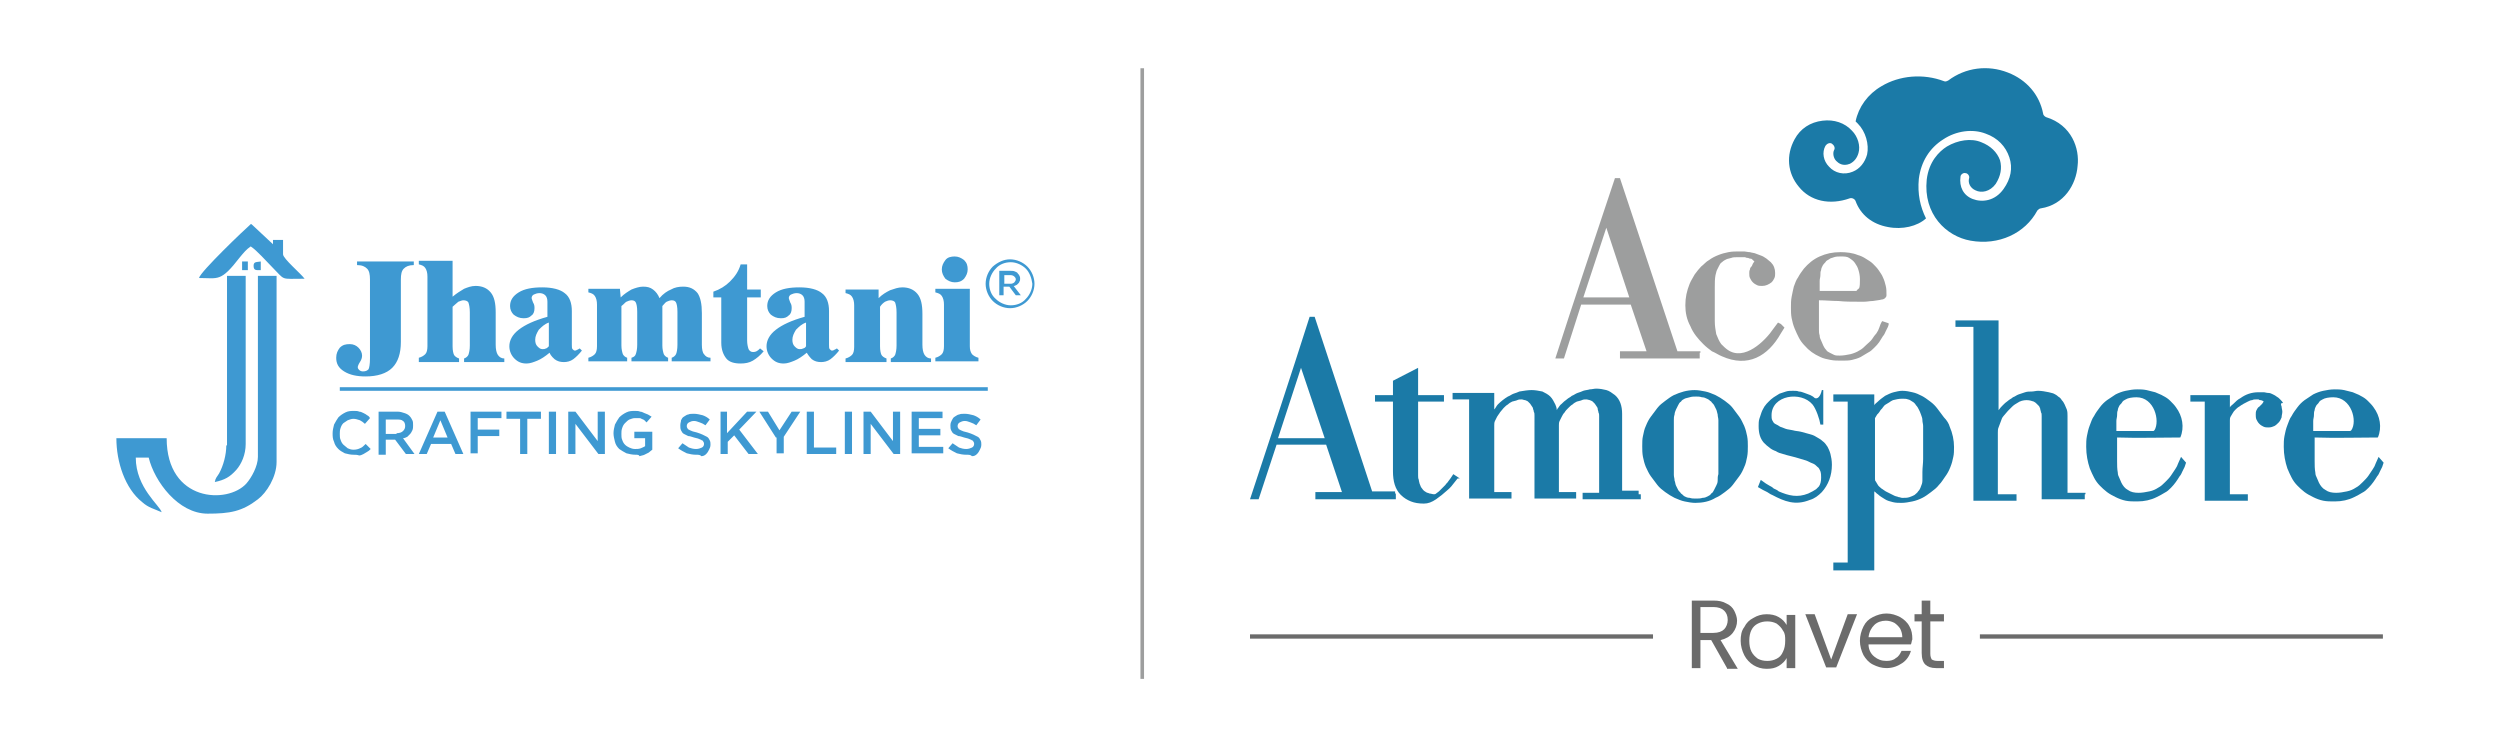 <?xml version="1.0" encoding="utf-8"?>
<!-- Generator: Adobe Illustrator 25.4.1, SVG Export Plug-In . SVG Version: 6.00 Build 0)  -->
<svg version="1.1" id="Layer_1" xmlns="http://www.w3.org/2000/svg" xmlns:xlink="http://www.w3.org/1999/xlink" x="0px" y="0px"
	 viewBox="0 0 348 104" style="enable-background:new 0 0 348 104;" xml:space="preserve">
<style type="text/css">
	.st0{fill:#9D9E9E;}
	.st1{fill:#1B7AA7;}
	.st2{fill-rule:evenodd;clip-rule:evenodd;fill:#1B7AA7;}
	.st3{fill:#6B6B6B;}
	.st4{fill-rule:evenodd;clip-rule:evenodd;fill:#3E99D2;}
	.st5{fill:none;stroke:#9D9E9E;stroke-width:0.5;stroke-miterlimit:10;}
</style>
<g>
	<g>
		<g>
			<g>
				<path class="st0" d="M258.8,40.1c0.1-0.3,0.1-0.7,0.1-1.1h0v-0.2c0-0.4-0.1-0.9-0.2-1.2c-0.1-0.4-0.3-0.7-0.5-1
					c-0.2-0.3-0.5-0.5-0.8-0.7c-0.3-0.2-0.7-0.2-1.2-0.2c-0.3,0-0.6,0-0.9,0.1c-0.2,0.1-0.5,0.1-0.7,0.3c-0.2,0.1-0.4,0.2-0.5,0.4
					c-0.1,0.1-0.3,0.3-0.4,0.5c-0.1,0.2-0.2,0.4-0.2,0.6c-0.1,0.2-0.1,0.4-0.1,0.7c0,0.3-0.1,0.5-0.1,0.8c0,0.3,0,0.5,0,0.8v0.6h5.1
					c0,0,0,0,0.1-0.1c0-0.1,0.1-0.1,0.1-0.1C258.7,40.2,258.7,40.2,258.8,40.1L258.8,40.1L258.8,40.1z M262.9,45.2l-0.1,0.3
					c-0.1,0.2-0.2,0.4-0.3,0.6c-0.1,0.2-0.2,0.5-0.4,0.7c-0.2,0.3-0.3,0.5-0.5,0.8c-0.2,0.3-0.4,0.5-0.7,0.8
					c-0.3,0.3-0.5,0.5-0.9,0.7c-0.3,0.2-0.7,0.4-1,0.6c-0.4,0.2-0.8,0.3-1.2,0.4c-0.4,0.1-0.9,0.1-1.4,0.1c-0.6,0-1.1,0-1.6-0.1
					c-0.5-0.1-1-0.2-1.4-0.4c-0.9-0.4-1.6-0.9-2.2-1.6c-0.3-0.3-0.6-0.7-0.8-1.1c-0.2-0.4-0.4-0.8-0.6-1.3c-0.2-0.5-0.3-0.9-0.4-1.4
					c-0.1-0.5-0.1-1-0.1-1.5c0-0.5,0-1,0.1-1.5c0.1-0.5,0.2-1,0.3-1.4c0.2-0.5,0.3-0.9,0.6-1.3c0.2-0.4,0.5-0.8,0.8-1.2
					c0.6-0.7,1.3-1.3,2.2-1.7c0.9-0.4,1.8-0.6,2.9-0.6c0.8,0,1.7,0.1,2.4,0.4c0.4,0.1,0.8,0.3,1.1,0.5c0.3,0.2,0.7,0.4,1,0.7
					c0.3,0.3,0.6,0.6,0.8,0.9c0.2,0.3,0.5,0.7,0.6,1c0.2,0.4,0.3,0.8,0.4,1.2c0.1,0.4,0.1,0.8,0.1,1.3c0,0.2-0.1,0.3-0.2,0.4
					c-0.1,0.1-0.3,0.2-0.5,0.2c-0.3,0.1-0.7,0.1-1.2,0.2c-0.4,0-0.8,0.1-1.2,0.1h-0.8c-0.9,0-1.9,0-2.8-0.1c-0.9,0-1.8-0.1-2.7-0.1
					v3.3c0,0.3,0,0.5,0,0.8c0,0.3,0,0.5,0.1,0.8c0,0.3,0.1,0.5,0.2,0.7c0.1,0.2,0.2,0.5,0.3,0.7c0.1,0.2,0.2,0.4,0.4,0.6
					c0.1,0.2,0.3,0.3,0.5,0.4c0.2,0.1,0.4,0.2,0.6,0.3c0.2,0.1,0.5,0.1,0.8,0.1c0.5,0,1-0.1,1.5-0.2c0.4-0.1,0.9-0.3,1.2-0.5
					c0.4-0.2,0.7-0.5,1-0.8c0.3-0.3,0.6-0.5,0.8-0.8c0.2-0.3,0.4-0.6,0.6-0.8c0.2-0.3,0.3-0.5,0.4-0.8c0.1-0.3,0.2-0.6,0.4-0.9
					l0.9,0.3L262.9,45.2z M247.9,45.1l0.5,0.5l-0.5,0.8c-1.8,3.2-4.6,4.8-8.2,3.2c-0.5-0.2-0.9-0.5-1.4-0.7c-0.4-0.3-0.8-0.6-1.2-1
					c-0.7-0.7-1.4-1.5-1.8-2.5c-0.5-0.9-0.7-1.9-0.7-2.9c0-1.1,0.2-2,0.6-3c0.2-0.5,0.5-0.9,0.7-1.3c0.3-0.4,0.6-0.8,0.9-1.1
					c0.4-0.3,0.7-0.7,1.1-0.9c0.4-0.3,0.8-0.5,1.3-0.7c0.5-0.2,0.9-0.3,1.4-0.4c0.5-0.1,1-0.1,1.5-0.1c0.2,0,0.5,0,0.7,0
					c0.2,0,0.5,0.1,0.8,0.1c0.3,0.1,0.6,0.1,0.8,0.2c0.3,0.1,0.5,0.2,0.8,0.3c0.3,0.1,0.5,0.3,0.7,0.4c0.2,0.2,0.4,0.3,0.6,0.5
					c0.4,0.4,0.6,0.9,0.6,1.5c0,0.2,0,0.5-0.1,0.7c-0.1,0.2-0.2,0.4-0.4,0.6c-0.4,0.3-0.8,0.5-1.3,0.5c-0.2,0-0.5,0-0.7-0.1
					c-0.2-0.1-0.4-0.2-0.6-0.4c-0.2-0.2-0.3-0.4-0.4-0.6c-0.1-0.2-0.1-0.4-0.1-0.7c0-0.2,0-0.3,0.1-0.5c0-0.2,0.1-0.3,0.2-0.4
					c0.1-0.1,0.1-0.2,0.2-0.4c0.1-0.1,0.1-0.2,0.2-0.3c0-0.1-0.1-0.1-0.1-0.1c-0.1-0.1-0.1-0.1-0.2-0.2c-0.1-0.1-0.2-0.1-0.3-0.1
					c-0.1,0-0.2-0.1-0.3-0.1c-0.1,0-0.2,0-0.4-0.1c-0.1,0-0.2,0-0.4,0c-0.1,0-0.2,0-0.3,0c-0.1,0-0.2,0-0.3,0c-0.3,0-0.7,0-0.9,0.1
					c-0.3,0.1-0.5,0.1-0.7,0.2c-0.2,0.1-0.4,0.2-0.6,0.4c-0.2,0.1-0.3,0.3-0.4,0.5c-0.1,0.2-0.2,0.4-0.3,0.6
					c-0.1,0.2-0.1,0.4-0.2,0.7c-0.1,0.5-0.1,1.1-0.1,1.7v4.7c0,0.7,0.1,1.2,0.2,1.8c0.2,0.5,0.4,1,0.7,1.4c0.3,0.3,0.6,0.6,0.9,0.8
					c2.3,1.6,5.2-1.2,6.4-3l0.6-0.8L247.9,45.1z M220.4,41.4h6.4l-3.2-9.7L220.4,41.4z M236.6,49.1v0.8h-11.1v-1h3.7l-2.2-6.5h-6.9
					l-2.4,7.5h-1.2c2.7-8.4,5.5-16.7,8.3-25.1h0.7l8,24.1h3.2V49.1z"/>
			</g>
			<path class="st1" d="M289.2,23.1c-0.2,2.6-1.9,5.4-5.1,5.9c-0.2,0-0.4,0.2-0.5,0.3c-1.7,3.2-5.4,4.9-9.3,4.2
				c-3.4-0.6-6.6-3.7-6.1-8.5c0.3-2.5,1.7-3.9,2.8-4.6c1.5-0.9,3.4-1.2,4.8-0.6c1.3,0.5,2.2,1.4,2.6,2.5c0.3,1.1,0.1,2.2-0.6,3.3
				c-0.8,1.1-2,1.3-2.8,0.9c-0.7-0.3-1.1-1-0.9-1.7c0.1-0.3-0.2-0.7-0.5-0.7c-0.3-0.1-0.7,0.2-0.7,0.5c-0.2,1.4,0.4,2.6,1.7,3.1
				c1.3,0.5,3.1,0.3,4.3-1.4c1-1.4,1.3-2.9,0.8-4.4c-0.5-1.5-1.6-2.7-3.3-3.3c-1.8-0.7-4.1-0.4-5.9,0.8c-1.9,1.2-3.1,3.1-3.4,5.5
				c-0.2,2.1,0.2,3.9,1,5.5c-1.2,1.1-3.3,1.6-5.3,1.2c-2.2-0.4-3.8-1.7-4.5-3.6c-0.1-0.3-0.5-0.5-0.8-0.4c-2.8,1-5.5,0.4-7.1-1.6
				c-1.6-1.9-1.8-4.4-0.6-6.6c0.8-1.5,2.2-2.4,3.9-2.6c1.6-0.2,3.1,0.3,4.1,1.4c0.8,0.8,1.2,2.1,0.9,3.1c-0.2,0.7-0.6,1.2-1.2,1.5
				c-1,0.4-1.6-0.1-1.9-0.4c-0.4-0.4-0.5-1.1-0.3-1.5c0.2-0.3,0-0.7-0.3-0.9c-0.3-0.2-0.7,0-0.9,0.3c-0.5,0.9-0.3,2.1,0.5,2.9
				c0.8,0.9,2.1,1.2,3.3,0.7c1-0.4,1.7-1.3,2-2.4c0.3-1.4-0.2-3.2-1.3-4.3c-0.1-0.1-0.2-0.2-0.3-0.3c0.4-2,1.7-3.8,3.6-4.9
				c2.5-1.5,5.8-1.8,8.7-0.7c0.2,0.1,0.4,0,0.6-0.1c2.4-1.8,5.5-2.2,8.3-1.1c2.6,1,4.4,3.1,4.9,5.7c0,0.2,0.2,0.4,0.4,0.5
				C288.4,17.4,289.5,20.7,289.2,23.1"/>
		</g>
		<g>
			<path class="st2" d="M324.8,55.3c-0.6,0-1.2,0.1-1.5,0.3c-0.2,0.1-0.4,0.2-0.5,0.4c-0.1,0.2-0.3,0.3-0.4,0.5
				c-0.1,0.2-0.2,0.4-0.2,0.6c-0.1,0.2-0.1,0.5-0.1,0.7c0,0.3-0.1,0.5-0.1,0.8c0,0.3,0,0.5,0,0.8v0.6h5.2c0,0,0-0.1,0.1-0.1
				C328.2,58.6,327.3,55.3,324.8,55.3 M331.8,64.4l-0.1,0.3l-0.1,0.3c-0.1,0.2-0.2,0.4-0.3,0.6c-0.1,0.2-0.2,0.5-0.4,0.7
				c-0.3,0.5-0.7,1.1-1.2,1.6c-0.3,0.3-0.5,0.5-0.9,0.7c-0.3,0.2-0.7,0.4-1.1,0.6c-0.8,0.4-1.7,0.6-2.7,0.6c-0.6,0-1.1,0-1.6-0.1
				c-0.5-0.1-1-0.3-1.4-0.5c-0.4-0.2-0.8-0.4-1.2-0.7c-0.4-0.3-0.7-0.6-1-0.9c-0.3-0.3-0.6-0.7-0.8-1.1c-0.2-0.4-0.4-0.8-0.6-1.3
				c-0.3-0.9-0.5-1.9-0.5-3c0-0.5,0-1,0.1-1.5c0.1-0.5,0.2-1,0.4-1.5c0.2-0.5,0.3-0.9,0.6-1.3c0.2-0.4,0.5-0.8,0.8-1.2
				c0.3-0.4,0.6-0.7,1-1c0.4-0.3,0.8-0.5,1.2-0.8c0.4-0.2,0.9-0.4,1.4-0.5c0.5-0.1,1-0.2,1.6-0.2c0.4,0,0.8,0,1.3,0.1
				c0.4,0.1,0.8,0.2,1.2,0.3c0.4,0.2,0.8,0.3,1.1,0.5c0.4,0.2,0.7,0.4,1,0.7c0.3,0.3,0.6,0.6,0.8,0.9c0.9,1.2,1.2,2.8,0.6,4.2
				c-2.9,0-5.8,0.1-8.8,0v3.3c0,0.5,0,1.1,0.1,1.6c0,0.3,0.1,0.5,0.2,0.7c0.1,0.2,0.2,0.5,0.3,0.7c0.2,0.4,0.5,0.8,0.9,1
				c0.4,0.3,0.9,0.4,1.5,0.4c0.5,0,1-0.1,1.5-0.2c0.5-0.1,0.9-0.3,1.2-0.5c0.4-0.2,0.7-0.5,1-0.8c0.3-0.3,0.6-0.6,0.8-0.9
				c0.2-0.3,0.4-0.6,0.6-0.9c0.2-0.3,0.3-0.5,0.4-0.8l0.4-0.9L331.8,64.4z"/>
			<path class="st2" d="M317.6,56.6c0,0.2,0.1,0.5,0.1,0.7l0,0c0,0.3-0.1,0.5-0.1,0.8c-0.1,0.2-0.2,0.5-0.4,0.7
				c-0.2,0.2-0.4,0.4-0.6,0.5c-0.2,0.1-0.5,0.2-0.8,0.2c-0.2,0-0.5,0-0.7-0.1c-0.2-0.1-0.4-0.2-0.6-0.4c-0.2-0.2-0.3-0.4-0.4-0.6
				c-0.1-0.2-0.1-0.5-0.1-0.7c0-0.2,0-0.4,0.1-0.6c0.1-0.2,0.2-0.4,0.4-0.5c0.1-0.1,0.3-0.3,0.4-0.4c0.1-0.1,0.1-0.2,0.2-0.3
				c0,0-0.1-0.1-0.1-0.1c-0.1,0-0.2-0.1-0.3-0.1c-0.1,0-0.2,0-0.3-0.1c-0.1,0-0.2,0-0.4,0c-0.2,0-0.3,0-0.5,0.1
				c-0.2,0-0.4,0.1-0.6,0.2c-0.4,0.2-0.8,0.4-1.2,0.7c-0.2,0.1-0.4,0.3-0.5,0.4c-0.2,0.2-0.3,0.3-0.4,0.5c-0.1,0.2-0.2,0.3-0.3,0.5
				c-0.1,0.2-0.1,0.3-0.1,0.5v10.3h2.5v0.9h-6c0-4.5,0-9.2,0-13.8h-2v-0.9h5.5v1.7c0.1-0.2,0.3-0.3,0.5-0.5c0.3-0.3,0.6-0.6,1-0.8
				c0.7-0.5,1.5-0.8,2.5-0.8c0.2,0,0.4,0,0.7,0c0.2,0,0.4,0.1,0.7,0.1c0.2,0,0.4,0.1,0.6,0.2c0.2,0.1,0.4,0.2,0.5,0.3
				c0.2,0.1,0.3,0.2,0.5,0.4c0.1,0.1,0.3,0.3,0.4,0.5C317.4,56.1,317.5,56.3,317.6,56.6"/>
			<path class="st2" d="M290.2,68.8v0.7h-6V58.4c0-0.2,0-0.4,0-0.5c0-0.2,0-0.4-0.1-0.5c0-0.2-0.1-0.3-0.1-0.5
				c-0.1-0.2-0.1-0.3-0.2-0.4c-0.1-0.1-0.2-0.2-0.3-0.3c-0.1-0.1-0.2-0.2-0.4-0.3c-0.3-0.1-0.6-0.2-1-0.2c-0.4,0-0.9,0.1-1.3,0.4
				c-0.2,0.1-0.5,0.3-0.7,0.5c-0.2,0.2-0.4,0.4-0.6,0.6c-0.2,0.2-0.4,0.5-0.6,0.7c-0.2,0.2-0.3,0.5-0.4,0.8
				c-0.1,0.3-0.2,0.5-0.3,0.8c-0.1,0.2-0.1,0.5-0.1,0.7v8.6h2.6v0.9h-6V69h0V45.5h-2.5v-0.9h6v12.5l0,0c0.2-0.3,0.4-0.5,0.6-0.7
				c0.2-0.2,0.4-0.4,0.7-0.6c0.2-0.2,0.5-0.3,0.7-0.5c0.3-0.1,0.5-0.3,0.8-0.4c0.3-0.1,0.6-0.2,0.9-0.3c0.3-0.1,0.6-0.1,0.9-0.1
				c0.3,0,0.6-0.1,0.9-0.1c0.5,0,1,0.1,1.5,0.2c0.3,0.1,0.5,0.1,0.7,0.2c0.2,0.1,0.4,0.2,0.6,0.4c0.2,0.1,0.4,0.3,0.5,0.5
				c0.2,0.2,0.3,0.4,0.4,0.6c0.1,0.2,0.2,0.5,0.3,0.7c0.1,0.3,0.1,0.6,0.1,0.9v10.7h2.5V68.8z"/>
			<path class="st2" d="M267.6,65.7c0-0.6,0.1-1.2,0.1-1.8v-3.9c0-0.2,0-0.5,0-0.7c0-0.3-0.1-0.5-0.1-0.8c0-0.3-0.1-0.5-0.2-0.8
				c-0.1-0.3-0.2-0.5-0.3-0.7c-0.1-0.2-0.2-0.4-0.4-0.6c-0.1-0.2-0.3-0.4-0.5-0.5c-0.2-0.1-0.4-0.3-0.6-0.3
				c-0.2-0.1-0.5-0.1-0.8-0.1c-0.5,0-0.9,0.1-1.3,0.2c-0.2,0.1-0.4,0.2-0.5,0.3c-0.2,0.1-0.3,0.2-0.5,0.3c-0.2,0.1-0.3,0.3-0.4,0.4
				c-0.1,0.2-0.3,0.3-0.4,0.5c-0.1,0.2-0.3,0.4-0.4,0.5c-0.1,0.2-0.2,0.3-0.3,0.5l0,8.4c0,0.2,0,0.3,0.1,0.4
				c0.1,0.2,0.2,0.3,0.3,0.5c0.1,0.2,0.3,0.3,0.5,0.5c0.2,0.1,0.4,0.3,0.6,0.4c0.2,0.1,0.4,0.2,0.6,0.3c0.2,0.1,0.4,0.2,0.6,0.3
				c0.2,0.1,0.4,0.1,0.6,0.2c0.2,0,0.3,0.1,0.5,0.1c0.4,0,0.7,0,1-0.1c0.3-0.1,0.5-0.2,0.7-0.3c0.2-0.2,0.4-0.3,0.5-0.5
				c0.2-0.2,0.3-0.4,0.4-0.7c0.1-0.2,0.2-0.5,0.2-0.8C267.6,66.3,267.6,66,267.6,65.7 M271.4,59.4c0.4,0.9,0.6,1.9,0.6,2.8
				c0,0.5,0,1-0.1,1.4c-0.1,0.5-0.2,0.9-0.4,1.4c-0.2,0.5-0.4,0.9-0.7,1.3c-0.3,0.4-0.5,0.8-0.9,1.2c-0.3,0.4-0.7,0.7-1.1,1
				c-0.4,0.3-0.8,0.6-1.2,0.8c-0.4,0.2-0.9,0.4-1.4,0.5c-0.5,0.1-1,0.2-1.5,0.2c-0.4,0-0.8,0-1.2-0.1c-0.4-0.1-0.8-0.2-1.1-0.4
				c-0.3-0.2-0.7-0.4-1-0.7c-0.2-0.1-0.3-0.3-0.5-0.4v9.9h0v1.1h-5.7v-1.1h2V55.9h-2v-1h5.7l0,1.5c0.1-0.2,0.3-0.3,0.5-0.5
				c0.3-0.3,0.6-0.5,1-0.8c0.4-0.2,0.8-0.4,1.2-0.5c0.4-0.1,0.8-0.2,1.2-0.2c0.5,0,1,0.1,1.4,0.2c0.5,0.1,0.9,0.3,1.3,0.5
				c0.4,0.2,0.8,0.5,1.2,0.8c0.4,0.3,0.7,0.6,1,1c0.3,0.4,0.6,0.8,0.9,1.2C271,58.5,271.3,59,271.4,59.4z"/>
			<path class="st2" d="M254.8,63.2c0.1,0.4,0.2,0.9,0.2,1.5v0c0,1.5-0.5,2.8-1.4,3.8c-0.5,0.5-1,0.9-1.7,1.1
				c-2,0.8-3.5,0.2-5.2-0.7c-0.3-0.1-0.5-0.3-0.7-0.4c-0.2-0.1-0.4-0.2-0.6-0.3l-0.7-0.4l0.4-1l0.7,0.5c0.2,0.1,0.3,0.2,0.5,0.3
				c0.2,0.1,0.4,0.2,0.6,0.4c0.2,0.1,0.5,0.2,0.7,0.4c1.4,0.6,2.6,0.9,4.1,0.3c0.2-0.1,0.4-0.2,0.6-0.3c0.2-0.1,0.3-0.2,0.5-0.3
				c0.1-0.1,0.3-0.3,0.4-0.4c0.2-0.3,0.3-0.7,0.3-1.2c0-0.3,0-0.6-0.1-0.9c-0.1-0.2-0.2-0.5-0.4-0.6c-0.2-0.2-0.4-0.4-0.7-0.5
				c-0.3-0.1-0.6-0.3-0.9-0.4c-0.3-0.1-0.7-0.2-1-0.3c-0.3-0.1-0.7-0.2-1.1-0.3c-0.4-0.1-0.8-0.2-1.1-0.3c-0.4-0.1-0.7-0.2-1-0.4
				c-0.3-0.1-0.7-0.3-0.9-0.5c-0.3-0.2-0.5-0.4-0.8-0.7c-0.5-0.6-0.7-1.3-0.7-2.3c0-0.3,0-0.7,0.1-1c0.1-0.3,0.2-0.6,0.3-0.9
				c0.1-0.3,0.3-0.6,0.4-0.8c0.2-0.3,0.4-0.5,0.6-0.7c0.2-0.2,0.4-0.4,0.7-0.6c0.3-0.2,0.5-0.3,0.8-0.5c0.3-0.1,0.6-0.2,0.9-0.3
				c0.3-0.1,0.6-0.1,1-0.1c0.3,0,0.6,0,0.8,0.1c0.3,0,0.5,0.1,0.8,0.2c0.3,0.1,0.5,0.2,0.8,0.3c0.2,0.1,0.4,0.2,0.6,0.4
				c0.4,0.2,0.8-0.2,1-1.1l0.2,0v4.8l-0.4,0c-0.1-0.7-0.6-2.2-1.1-2.8c-1.6-1.9-5.7-1.3-5.7,1.5c0,0.3,0,0.5,0.1,0.7
				c0.1,0.2,0.2,0.4,0.4,0.5c0.2,0.1,0.4,0.2,0.7,0.4c0.3,0.1,0.5,0.2,0.8,0.3c0.3,0.1,0.6,0.1,1,0.2c0.3,0.1,0.7,0.1,1.1,0.2
				c0.4,0.1,0.7,0.2,1.1,0.3c0.4,0.1,0.7,0.2,1,0.4c0.3,0.2,0.6,0.3,0.9,0.6c0.3,0.2,0.5,0.5,0.7,0.8
				C254.5,62.4,254.7,62.8,254.8,63.2"/>
			<path class="st2" d="M239.2,66c0-0.3,0-0.5,0-0.8v-5.9c0-0.3,0-0.6,0-0.8c0-0.3-0.1-0.5-0.1-0.8c-0.1-0.3-0.1-0.5-0.2-0.7
				c-0.1-0.2-0.2-0.4-0.3-0.6c-0.1-0.2-0.3-0.3-0.4-0.5c-0.2-0.1-0.3-0.3-0.6-0.4c-0.2-0.1-0.4-0.2-0.7-0.2
				c-0.3-0.1-0.5-0.1-0.8-0.1c-0.3,0-0.6,0-0.9,0.1c-0.3,0.1-0.5,0.1-0.7,0.2c-0.2,0.1-0.4,0.2-0.5,0.4c-0.2,0.1-0.3,0.3-0.4,0.5
				c-0.1,0.2-0.2,0.4-0.3,0.6c-0.1,0.2-0.2,0.5-0.2,0.7c-0.1,0.3-0.1,0.5-0.1,0.8c0,0.3,0,0.5,0,0.8v6c0,0.3,0,0.6,0,0.8
				c0,0.3,0.1,0.5,0.1,0.8c0.1,0.2,0.1,0.5,0.2,0.7c0.1,0.2,0.2,0.4,0.3,0.6c0.1,0.2,0.3,0.3,0.4,0.5c0.2,0.1,0.3,0.3,0.5,0.4
				c0.2,0.1,0.4,0.2,0.7,0.2c0.3,0.1,0.5,0.1,0.9,0.1c0.3,0,0.6,0,0.9-0.1c0.3,0,0.5-0.1,0.7-0.2c0.2-0.1,0.4-0.2,0.5-0.4
				c0.2-0.1,0.3-0.3,0.4-0.5c0.1-0.2,0.2-0.4,0.3-0.6c0.1-0.2,0.2-0.4,0.2-0.7C239.1,66.5,239.1,66.3,239.2,66 M243.2,60.7
				c0.1,0.5,0.1,1,0.1,1.4c0,0.5,0,1-0.1,1.5c-0.1,0.5-0.2,1-0.4,1.4c-0.2,0.5-0.4,0.9-0.7,1.3c-0.3,0.4-0.6,0.8-0.9,1.2
				c-0.3,0.4-0.7,0.7-1.1,1c-0.4,0.3-0.8,0.6-1.3,0.8C238,69.8,237,70,236,70c-0.5,0-1-0.1-1.5-0.2c-0.5-0.1-0.9-0.3-1.4-0.5
				c-0.4-0.2-0.9-0.5-1.3-0.8c-0.4-0.3-0.8-0.6-1.1-1c-0.3-0.4-0.6-0.8-0.9-1.2c-0.3-0.4-0.5-0.9-0.7-1.3c-0.2-0.5-0.3-0.9-0.4-1.4
				c-0.1-0.5-0.1-1-0.1-1.5c0-0.5,0-1,0.1-1.4c0.1-0.5,0.2-1,0.4-1.4c0.2-0.5,0.4-0.9,0.7-1.3c0.3-0.4,0.6-0.8,0.9-1.2
				c0.3-0.4,0.7-0.7,1.1-1c0.4-0.3,0.8-0.6,1.2-0.8c0.9-0.4,1.8-0.7,2.9-0.7c0.5,0,1,0.1,1.5,0.2c0.5,0.1,0.9,0.3,1.4,0.5
				c0.4,0.2,0.9,0.5,1.3,0.8c0.4,0.3,0.8,0.6,1.1,1c0.3,0.4,0.6,0.8,0.9,1.2c0.3,0.4,0.5,0.9,0.7,1.3
				C243,59.8,243.1,60.2,243.2,60.7z"/>
			<path class="st2" d="M228.4,68.8v0.7h-8.1v-0.9h2.3V58.4c0-0.2,0-0.3,0-0.5c0-0.2,0-0.3-0.1-0.5c0-0.2-0.1-0.3-0.1-0.5
				c0-0.1-0.1-0.3-0.2-0.4c-0.1-0.1-0.1-0.2-0.2-0.3c-0.1-0.1-0.2-0.2-0.3-0.3c-0.1-0.1-0.2-0.1-0.4-0.2c-0.1,0-0.3-0.1-0.5-0.1
				c-0.2,0-0.4,0-0.6,0.1c-0.2,0.1-0.4,0.1-0.7,0.2c-0.2,0.1-0.4,0.2-0.6,0.4c-0.2,0.1-0.4,0.3-0.6,0.5c-0.2,0.2-0.4,0.4-0.5,0.6
				c-0.2,0.2-0.3,0.4-0.4,0.6c-0.1,0.2-0.2,0.4-0.3,0.6c-0.1,0.2-0.1,0.4-0.1,0.6v9.3h2.4v0.9h-5.8V58.3c0-0.2,0-0.3,0-0.5
				c0-0.2,0-0.3-0.1-0.5c0-0.2-0.1-0.3-0.1-0.4c0-0.1-0.1-0.3-0.2-0.4c-0.1-0.1-0.1-0.2-0.2-0.3c-0.1-0.1-0.2-0.2-0.3-0.3
				c-0.1-0.1-0.2-0.1-0.4-0.2c-0.2,0-0.3-0.1-0.5-0.1c-0.2,0-0.4,0-0.6,0.1c-0.2,0.1-0.4,0.1-0.7,0.2c-0.2,0.1-0.4,0.2-0.6,0.4
				c-0.2,0.1-0.4,0.3-0.6,0.5c-0.2,0.2-0.3,0.4-0.5,0.6c-0.1,0.2-0.3,0.4-0.4,0.6c-0.1,0.2-0.2,0.4-0.3,0.6
				c-0.1,0.2-0.1,0.4-0.1,0.6v9.3h2.4v0.9h-5.9v-3.7c0-0.4,0-0.9,0-1.6c0-0.5,0-1.1,0-1.7c0-0.6,0-1.2,0-1.7c0-0.5,0-1,0-1.6v-3.5
				h-2.3v-0.9h5.8l0,2.3l0,0c0.2-0.2,0.3-0.5,0.5-0.7c0.4-0.4,0.9-0.8,1.4-1.1c0.3-0.1,0.5-0.3,0.8-0.4c0.3-0.1,0.6-0.2,0.8-0.3
				c0.6-0.1,1.2-0.2,1.7-0.2c0.5,0,1,0.1,1.5,0.2c0.4,0.2,0.8,0.4,1.1,0.7c0.3,0.3,0.5,0.7,0.7,1.1c0.1,0.2,0.2,0.5,0.2,0.8
				c0-0.1,0.1-0.1,0.1-0.2c0.2-0.2,0.3-0.5,0.6-0.7c0.2-0.2,0.4-0.4,0.7-0.6c0.2-0.2,0.5-0.3,0.7-0.5c0.3-0.1,0.5-0.3,0.8-0.4
				c0.3-0.1,0.6-0.2,0.8-0.3c0.3-0.1,0.6-0.1,0.9-0.2c0.3,0,0.6-0.1,0.9-0.1c0.5,0,1,0.1,1.4,0.2c0.4,0.1,0.8,0.4,1.2,0.7
				c0.7,0.6,1,1.5,1,2.6v10.7h2.3V68.8z"/>
			<path class="st2" d="M202.9,66.6l-0.4,0.5c-0.3,0.4-0.6,0.8-1.1,1.2c-0.2,0.2-0.5,0.4-0.7,0.6c-0.3,0.2-0.5,0.4-0.8,0.6
				c-0.6,0.4-1.1,0.6-1.7,0.6c-0.7,0-1.3-0.1-1.8-0.3c-0.5-0.2-1-0.5-1.4-0.9c-0.8-0.8-1.1-1.9-1.1-3.3v-9.7h-2.5v-0.9h2.5v-2
				l3.5-1.8v3.8h3.6v0.9h-3.6v9.7c0,0.2,0,0.4,0,0.6c0,0.2,0,0.4,0.1,0.6c0,0.2,0.1,0.4,0.1,0.5c0.1,0.2,0.1,0.3,0.2,0.5
				c0.1,0.1,0.2,0.3,0.3,0.4c0.1,0.1,0.2,0.2,0.4,0.3c0.1,0.1,0.3,0.1,0.5,0.2c0.2,0,0.4,0.1,0.6,0.1c0.1,0,0.2,0,0.3-0.1
				c0.1-0.1,0.3-0.2,0.4-0.3c0.3-0.3,0.6-0.6,0.9-0.9c0.1-0.2,0.3-0.3,0.4-0.5c0.1-0.1,0.2-0.3,0.3-0.4l0.4-0.6l0.9,0.6L202.9,66.6z
				"/>
			<path class="st2" d="M177.9,61h6.5l-3.3-9.8L177.9,61z M194.3,68.7v0.8h-11.2v-1h3.7l-2.2-6.6h-6.9l-2.5,7.6H174
				c2.8-8.5,5.6-16.9,8.3-25.4h0.7l8,24.3h3.2V68.7z"/>
			<path class="st2" d="M297.4,55.3c-0.6,0-1.2,0.1-1.5,0.3c-0.2,0.1-0.4,0.2-0.5,0.4c-0.1,0.2-0.3,0.3-0.4,0.5
				c-0.1,0.2-0.2,0.4-0.2,0.6c-0.1,0.2-0.1,0.5-0.1,0.7c0,0.3-0.1,0.5-0.1,0.8c0,0.3,0,0.5,0,0.8v0.6h5.2c0,0,0-0.1,0.1-0.1
				C300.7,58.6,299.9,55.3,297.4,55.3 M304.3,64.4l-0.1,0.3l-0.1,0.3c-0.1,0.2-0.2,0.4-0.3,0.6c-0.1,0.2-0.2,0.5-0.4,0.7
				c-0.3,0.5-0.7,1.1-1.2,1.6c-0.3,0.3-0.5,0.5-0.9,0.7c-0.3,0.2-0.7,0.4-1.1,0.6c-0.8,0.4-1.7,0.6-2.7,0.6c-0.6,0-1.1,0-1.6-0.1
				c-0.5-0.1-1-0.3-1.4-0.5c-0.4-0.2-0.8-0.4-1.2-0.7c-0.4-0.3-0.7-0.6-1-0.9c-0.3-0.3-0.6-0.7-0.8-1.1c-0.2-0.4-0.4-0.8-0.6-1.3
				c-0.3-0.9-0.5-1.9-0.5-3c0-0.5,0-1,0.1-1.5c0.1-0.5,0.2-1,0.4-1.5c0.2-0.5,0.3-0.9,0.6-1.3c0.2-0.4,0.5-0.8,0.8-1.2
				c0.3-0.4,0.6-0.7,1-1c0.4-0.3,0.8-0.5,1.2-0.8c0.4-0.2,0.9-0.4,1.4-0.5c0.5-0.1,1-0.2,1.6-0.2c0.4,0,0.8,0,1.3,0.1
				c0.4,0.1,0.8,0.2,1.2,0.3c0.4,0.2,0.8,0.3,1.1,0.5c0.4,0.2,0.7,0.4,1,0.7c0.3,0.3,0.6,0.6,0.8,0.9c0.9,1.2,1.2,2.8,0.6,4.2
				c-2.9,0-5.8,0.1-8.8,0v3.3c0,0.5,0,1.1,0.1,1.6c0,0.3,0.1,0.5,0.2,0.7c0.1,0.2,0.2,0.5,0.3,0.7c0.2,0.4,0.5,0.8,0.9,1
				c0.4,0.3,0.9,0.4,1.5,0.4c0.5,0,1-0.1,1.5-0.2c0.5-0.1,0.9-0.3,1.2-0.5c0.4-0.2,0.7-0.5,1-0.8c0.3-0.3,0.6-0.6,0.8-0.9
				c0.2-0.3,0.4-0.6,0.6-0.9c0.2-0.3,0.3-0.5,0.4-0.8l0.4-0.9L304.3,64.4z"/>
		</g>
		<g>
			<rect x="275.6" y="88.3" class="st3" width="56.1" height="0.6"/>
			<rect x="174" y="88.3" class="st3" width="56.1" height="0.6"/>
			<g>
				<g>
					<path class="st3" d="M240.4,93l-2.2-3.9h-1.5V93h-1.2v-9.4h3c0.7,0,1.3,0.1,1.8,0.4c0.5,0.2,0.9,0.6,1.1,1
						c0.2,0.4,0.4,0.9,0.4,1.4c0,0.6-0.2,1.2-0.6,1.7c-0.4,0.5-0.9,0.8-1.7,1l2.4,4H240.4z M236.7,88.1h1.8c0.7,0,1.2-0.2,1.5-0.5
						c0.3-0.3,0.5-0.8,0.5-1.3c0-0.6-0.2-1-0.5-1.3c-0.3-0.3-0.8-0.5-1.5-0.5h-1.8V88.1z"/>
				</g>
				<g>
					<path class="st3" d="M242.8,87.3c0.3-0.6,0.7-1,1.3-1.3c0.5-0.3,1.1-0.5,1.8-0.5c0.6,0,1.2,0.1,1.7,0.4
						c0.5,0.3,0.8,0.6,1.1,1.1v-1.4h1.2V93h-1.2v-1.4c-0.2,0.4-0.6,0.8-1.1,1.1c-0.5,0.3-1,0.4-1.7,0.4c-0.7,0-1.3-0.2-1.8-0.5
						c-0.5-0.3-1-0.8-1.3-1.4c-0.3-0.6-0.5-1.3-0.5-2C242.3,88.5,242.4,87.8,242.8,87.3z M248.2,87.8c-0.2-0.4-0.5-0.7-0.9-1
						c-0.4-0.2-0.8-0.3-1.3-0.3c-0.5,0-0.9,0.1-1.3,0.3c-0.4,0.2-0.7,0.5-0.9,0.9c-0.2,0.4-0.3,0.9-0.3,1.5c0,0.6,0.1,1.1,0.3,1.5
						c0.2,0.4,0.5,0.7,0.9,1c0.4,0.2,0.8,0.3,1.3,0.3c0.5,0,0.9-0.1,1.3-0.3c0.4-0.2,0.7-0.5,0.9-1c0.2-0.4,0.3-0.9,0.3-1.5
						S248.5,88.2,248.2,87.8z"/>
				</g>
				<g>
					<path class="st3" d="M254.9,91.8l2.3-6.3h1.3l-2.9,7.4h-1.4l-2.9-7.4h1.3L254.9,91.8z"/>
				</g>
				<g>
					<path class="st3" d="M266,89.7h-5.9c0,0.7,0.3,1.3,0.8,1.7c0.5,0.4,1,0.6,1.7,0.6c0.5,0,1-0.1,1.3-0.4c0.4-0.2,0.6-0.6,0.8-1
						h1.3c-0.2,0.7-0.6,1.3-1.2,1.7c-0.6,0.4-1.3,0.7-2.2,0.7c-0.7,0-1.3-0.2-1.9-0.5c-0.6-0.3-1-0.8-1.3-1.3
						c-0.3-0.6-0.5-1.3-0.5-2s0.2-1.4,0.5-2c0.3-0.6,0.7-1,1.3-1.3c0.6-0.3,1.2-0.5,1.9-0.5c0.7,0,1.3,0.2,1.9,0.5
						c0.5,0.3,1,0.7,1.3,1.3c0.3,0.5,0.4,1.1,0.4,1.8C266.1,89.2,266.1,89.5,266,89.7z M264.5,87.5c-0.2-0.3-0.5-0.6-0.8-0.8
						c-0.4-0.2-0.8-0.3-1.2-0.3c-0.6,0-1.2,0.2-1.6,0.6c-0.4,0.4-0.7,0.9-0.8,1.7h4.7C264.8,88.3,264.7,87.9,264.5,87.5z"/>
				</g>
				<g>
					<path class="st3" d="M268.7,86.6V91c0,0.4,0.1,0.6,0.2,0.8c0.2,0.1,0.4,0.2,0.8,0.2h0.9v1h-1.1c-0.7,0-1.2-0.2-1.5-0.5
						c-0.3-0.3-0.5-0.8-0.5-1.6v-4.4h-1v-1h1v-1.9h1.2v1.9h1.9v1H268.7z"/>
				</g>
			</g>
		</g>
	</g>
	<g>
		<path class="st4" d="M140.7,39.5c0.2,0,0.4-0.1,0.5-0.2c0.1-0.1,0.2-0.3,0.2-0.4v0c0-0.2-0.1-0.3-0.2-0.4
			c-0.1-0.1-0.3-0.2-0.5-0.2h-0.9v1.2H140.7z M139.1,37.7h1.6c0.2,0,0.4,0,0.6,0.1c0.2,0.1,0.3,0.1,0.4,0.3c0.1,0.1,0.2,0.2,0.2,0.3
			c0.1,0.1,0.1,0.3,0.1,0.4v0c0,0.1,0,0.3-0.1,0.4c0,0.1-0.1,0.2-0.2,0.3c-0.1,0.1-0.2,0.2-0.3,0.2c-0.1,0.1-0.2,0.1-0.3,0.1l1,1.3
			h-0.7l-0.9-1.2h0h-0.8v1.2h-0.6V37.7z M140.6,36.1c0.9,0,1.8,0.4,2.4,1c0.6,0.6,1,1.5,1,2.4c0,0.9-0.4,1.8-1,2.4
			c-0.6,0.6-1.5,1-2.4,1c-0.9,0-1.8-0.4-2.4-1c-0.6-0.6-1-1.5-1-2.4c0-0.9,0.4-1.8,1-2.4C138.9,36.5,139.7,36.1,140.6,36.1z
			 M142.8,37.4c-0.5-0.5-1.3-0.9-2.1-0.9c-0.8,0-1.6,0.3-2.1,0.9c-0.5,0.5-0.9,1.3-0.9,2.1c0,0.8,0.3,1.6,0.9,2.1
			c0.5,0.5,1.3,0.9,2.1,0.9c0.8,0,1.6-0.3,2.1-0.9c0.5-0.5,0.9-1.3,0.9-2.1C143.6,38.7,143.3,37.9,142.8,37.4z M134.5,63.3
			c-0.5,0-0.9-0.1-1.3-0.2c-0.4-0.2-0.8-0.4-1.2-0.7l0.6-0.7c0.3,0.2,0.6,0.4,0.9,0.6c0.3,0.1,0.6,0.2,1,0.2c0.3,0,0.6-0.1,0.8-0.2
			c0.2-0.1,0.3-0.3,0.3-0.5v0c0-0.1,0-0.2-0.1-0.3c0-0.1-0.1-0.2-0.2-0.2c-0.1-0.1-0.2-0.1-0.4-0.2c-0.2-0.1-0.4-0.1-0.7-0.2
			c-0.3-0.1-0.6-0.2-0.8-0.2c-0.2-0.1-0.4-0.2-0.6-0.3c-0.2-0.1-0.3-0.3-0.4-0.5s-0.1-0.4-0.1-0.7v0c0-0.3,0.1-0.5,0.2-0.7
			c0.1-0.2,0.2-0.4,0.4-0.5c0.2-0.1,0.4-0.3,0.6-0.3c0.2-0.1,0.5-0.1,0.8-0.1c0.4,0,0.8,0.1,1.2,0.2c0.3,0.1,0.7,0.3,1,0.6l-0.6,0.8
			c-0.3-0.2-0.5-0.3-0.8-0.4c-0.3-0.1-0.5-0.2-0.8-0.2c-0.3,0-0.5,0.1-0.7,0.2c-0.2,0.1-0.3,0.3-0.3,0.5v0c0,0.1,0,0.2,0.1,0.3
			c0,0.1,0.1,0.2,0.2,0.2c0.1,0.1,0.2,0.1,0.4,0.2c0.2,0.1,0.4,0.1,0.7,0.2c0.3,0.1,0.6,0.2,0.8,0.3c0.2,0.1,0.4,0.2,0.6,0.3
			c0.2,0.1,0.3,0.3,0.4,0.5c0.1,0.2,0.1,0.4,0.1,0.6v0c0,0.3-0.1,0.5-0.2,0.7c-0.1,0.2-0.2,0.4-0.4,0.6c-0.2,0.2-0.4,0.3-0.7,0.3
			C135.1,63.3,134.9,63.3,134.5,63.3z M126.8,57.3h4.4v0.9h-3.3v1.5h3v0.9h-3v1.6h3.4v0.9h-4.4V57.3z M120.2,57.3h1l3.1,4.1v-4.1h1
			v5.9h-0.9l-3.2-4.2v4.2h-1V57.3z M117.6,57.3h1v5.9h-1V57.3z M112.3,57.3h1v5h3.1v0.9h-4.1V57.3z M108,60.9l-2.3-3.6h1.2l1.6,2.6
			l1.7-2.6h1.2l-2.3,3.5v2.3h-1V60.9z M100.2,57.3h1v3l2.8-3h1.3l-2.4,2.5l2.6,3.4h-1.3l-2-2.6l-0.9,0.9v1.7h-1V57.3z M96.9,63.3
			c-0.5,0-0.9-0.1-1.3-0.2c-0.4-0.2-0.8-0.4-1.2-0.7l0.6-0.7c0.3,0.2,0.6,0.4,0.9,0.6c0.3,0.1,0.6,0.2,1,0.2c0.3,0,0.6-0.1,0.8-0.2
			c0.2-0.1,0.3-0.3,0.3-0.5v0c0-0.1,0-0.2-0.1-0.3c0-0.1-0.1-0.2-0.2-0.2c-0.1-0.1-0.2-0.1-0.4-0.2c-0.2-0.1-0.4-0.1-0.7-0.2
			c-0.3-0.1-0.6-0.2-0.8-0.2c-0.2-0.1-0.4-0.2-0.6-0.3c-0.2-0.1-0.3-0.3-0.4-0.5c-0.1-0.2-0.1-0.4-0.1-0.7v0c0-0.3,0.1-0.5,0.1-0.7
			c0.1-0.2,0.2-0.4,0.4-0.5c0.2-0.1,0.4-0.3,0.6-0.3c0.2-0.1,0.5-0.1,0.8-0.1c0.4,0,0.8,0.1,1.2,0.2c0.3,0.1,0.7,0.3,1,0.6l-0.6,0.8
			c-0.3-0.2-0.5-0.3-0.8-0.4c-0.3-0.1-0.5-0.2-0.8-0.2c-0.3,0-0.5,0.1-0.7,0.2c-0.2,0.1-0.3,0.3-0.3,0.5v0c0,0.1,0,0.2,0.1,0.3
			c0,0.1,0.1,0.2,0.2,0.2c0.1,0.1,0.2,0.1,0.4,0.2c0.2,0.1,0.4,0.1,0.7,0.2c0.3,0.1,0.6,0.2,0.8,0.3c0.2,0.1,0.4,0.2,0.6,0.3
			c0.2,0.1,0.3,0.3,0.4,0.5c0.1,0.2,0.1,0.4,0.1,0.6v0c0,0.3-0.1,0.5-0.2,0.7c-0.1,0.2-0.2,0.4-0.4,0.6c-0.2,0.2-0.4,0.3-0.7,0.3
			C97.5,63.3,97.2,63.3,96.9,63.3z M88.5,63.3c-0.5,0-0.9-0.1-1.3-0.2c-0.4-0.2-0.7-0.4-1-0.6c-0.3-0.3-0.5-0.6-0.6-1
			c-0.1-0.4-0.2-0.8-0.2-1.2v0c0-0.4,0.1-0.8,0.2-1.2c0.2-0.4,0.4-0.7,0.6-1c0.3-0.3,0.6-0.5,1-0.7c0.4-0.2,0.8-0.2,1.2-0.2
			c0.3,0,0.5,0,0.7,0.1c0.2,0,0.4,0.1,0.6,0.2c0.2,0.1,0.3,0.1,0.5,0.2c0.2,0.1,0.3,0.2,0.5,0.3l-0.7,0.8c-0.1-0.1-0.2-0.2-0.3-0.3
			c-0.1-0.1-0.2-0.1-0.4-0.2c-0.1-0.1-0.3-0.1-0.4-0.1c-0.2,0-0.3,0-0.5,0c-0.3,0-0.5,0.1-0.8,0.2c-0.2,0.1-0.4,0.3-0.6,0.5
			c-0.2,0.2-0.3,0.4-0.4,0.7c-0.1,0.3-0.1,0.5-0.1,0.8v0c0,0.3,0,0.6,0.1,0.8c0.1,0.3,0.2,0.5,0.4,0.7c0.2,0.2,0.4,0.3,0.6,0.4
			c0.2,0.1,0.5,0.2,0.8,0.2c0.3,0,0.5,0,0.8-0.1c0.2-0.1,0.5-0.2,0.6-0.3v-1.1h-1.5v-0.9h2.5v2.5c-0.1,0.1-0.3,0.2-0.5,0.4
			c-0.2,0.1-0.4,0.2-0.6,0.3c-0.2,0.1-0.4,0.1-0.7,0.2C89,63.3,88.7,63.3,88.5,63.3z M79.1,57.3h1l3.1,4.1v-4.1h1v5.9h-0.9L80.1,59
			v4.2h-1V57.3z M76.4,57.3h1v5.9h-1V57.3z M72.4,58.3h-1.9v-1h4.8v1h-1.9v4.9h-1V58.3z M65.4,57.3h4.4v0.9h-3.3v1.6h3v0.9h-3v2.4
			h-1V57.3z M60.9,57.3h1l2.6,5.9h-1.1l-0.6-1.4h-2.8l-0.6,1.4h-1.1L60.9,57.3z M62.3,60.9l-1-2.4l-1,2.4H62.3z M52.7,57.3h2.6
			c0.4,0,0.7,0.1,1,0.2c0.3,0.1,0.5,0.2,0.7,0.4c0.2,0.2,0.3,0.4,0.4,0.6c0.1,0.2,0.1,0.4,0.1,0.7v0c0,0.2,0,0.5-0.1,0.7
			c-0.1,0.2-0.2,0.4-0.3,0.5c-0.1,0.1-0.3,0.3-0.4,0.4c-0.2,0.1-0.4,0.2-0.6,0.2l1.6,2.2h-1.2L55,61.2h0h-1.3v2.1h-1V57.3z
			 M55.2,60.3c0.4,0,0.7-0.1,0.9-0.3c0.2-0.2,0.3-0.4,0.3-0.7v0c0-0.3-0.1-0.6-0.3-0.7c-0.2-0.2-0.5-0.2-0.9-0.2h-1.5v2H55.2z
			 M49.2,63.3c-0.4,0-0.8-0.1-1.2-0.2c-0.4-0.2-0.7-0.4-0.9-0.6c-0.3-0.3-0.5-0.6-0.6-1c-0.2-0.4-0.2-0.8-0.2-1.2v0
			c0-0.4,0.1-0.8,0.2-1.2c0.2-0.4,0.4-0.7,0.6-1c0.3-0.3,0.6-0.5,1-0.7c0.4-0.2,0.8-0.2,1.2-0.2c0.3,0,0.5,0,0.7,0.1
			c0.2,0,0.4,0.1,0.6,0.2c0.2,0.1,0.4,0.2,0.5,0.3c0.2,0.1,0.3,0.2,0.4,0.4l-0.7,0.8c-0.2-0.2-0.5-0.4-0.7-0.5
			c-0.3-0.1-0.6-0.2-0.9-0.2c-0.3,0-0.5,0.1-0.8,0.2c-0.2,0.1-0.4,0.3-0.6,0.4c-0.2,0.2-0.3,0.4-0.4,0.7c-0.1,0.3-0.1,0.5-0.1,0.8v0
			c0,0.3,0,0.6,0.1,0.8c0.1,0.3,0.2,0.5,0.4,0.7c0.2,0.2,0.4,0.3,0.6,0.5c0.2,0.1,0.5,0.2,0.8,0.2c0.4,0,0.7-0.1,0.9-0.2
			c0.3-0.1,0.5-0.3,0.8-0.6l0.7,0.7c-0.2,0.2-0.3,0.3-0.5,0.4c-0.2,0.1-0.3,0.2-0.5,0.3c-0.2,0.1-0.4,0.2-0.6,0.2
			C49.7,63.3,49.5,63.3,49.2,63.3z M47.3,53.9h90.2v0.5H47.3V53.9z M135,40.3v7.9c0,0.5,0.1,0.8,0.3,1.1c0.2,0.2,0.5,0.4,0.9,0.5
			v0.5h-6v-0.5c0.4-0.1,0.7-0.3,0.9-0.5c0.2-0.2,0.3-0.6,0.3-1.1v-5.8c0-0.5-0.1-0.9-0.3-1.2c-0.2-0.3-0.5-0.4-0.9-0.5v-0.5H135z
			 M131.1,37.5c0-0.5,0.2-0.9,0.5-1.3c0.3-0.4,0.8-0.5,1.3-0.5c0.5,0,0.9,0.2,1.3,0.5c0.4,0.4,0.5,0.8,0.5,1.3
			c0,0.5-0.2,0.9-0.5,1.3c-0.4,0.4-0.8,0.5-1.3,0.5c-0.5,0-0.9-0.2-1.3-0.5C131.3,38.4,131.1,38,131.1,37.5z M122.3,41.5
			c0.5-0.5,1-0.8,1.6-1.1c0.6-0.2,1.1-0.4,1.7-0.4c0.9,0,1.6,0.3,2.1,0.9c0.5,0.6,0.7,1.5,0.7,2.8V48c0,0.6,0.1,1.1,0.3,1.4
			c0.2,0.3,0.5,0.5,0.9,0.5v0.5h-5.6v-0.5c0.3-0.1,0.5-0.3,0.6-0.5c0.1-0.3,0.2-0.7,0.2-1.3v-4.6c0-0.7-0.1-1.1-0.2-1.4
			c-0.1-0.2-0.4-0.3-0.7-0.3c-0.2,0-0.5,0.1-0.7,0.2c-0.3,0.2-0.5,0.4-0.7,0.7v5.5c0,0.6,0.1,1,0.2,1.2c0.1,0.2,0.4,0.4,0.7,0.5v0.5
			h-5.7v-0.5c0.4-0.1,0.7-0.3,0.9-0.5c0.2-0.2,0.3-0.6,0.3-1.1v-5.8c0-0.5-0.1-0.9-0.3-1.2c-0.2-0.3-0.5-0.4-0.9-0.5v-0.5h4.6
			L122.3,41.5z M112.3,49.1c-0.6,0.5-1.2,0.9-1.7,1.1c-0.5,0.2-1,0.4-1.5,0.4c-0.7,0-1.2-0.2-1.7-0.7c-0.4-0.4-0.7-1-0.7-1.7
			c0-0.8,0.4-1.6,1.3-2.3c0.9-0.7,2.2-1.3,4-1.8v-2.1c0-0.4-0.1-0.7-0.3-0.9c-0.2-0.2-0.5-0.3-0.8-0.3c-0.3,0-0.6,0.1-0.8,0.2
			c-0.2,0.1-0.3,0.3-0.3,0.5c0,0.1,0.1,0.3,0.2,0.6c0.2,0.3,0.2,0.6,0.2,0.8c0,0.4-0.1,0.8-0.4,1c-0.3,0.3-0.6,0.4-1.1,0.4
			c-0.6,0-1-0.2-1.4-0.5c-0.3-0.3-0.5-0.7-0.5-1.2c0-0.8,0.4-1.4,1.2-1.9c0.8-0.5,1.9-0.7,3.3-0.7c1.4,0,2.5,0.3,3.1,0.8
			c0.7,0.5,1,1.4,1,2.5v4.7c0,0.3,0,0.5,0.1,0.6c0.1,0.1,0.2,0.2,0.3,0.2c0.1,0,0.2,0,0.3-0.1c0.1,0,0.2-0.1,0.4-0.2l0.3,0.3
			c-0.4,0.5-0.8,0.9-1.2,1.2c-0.4,0.3-0.9,0.4-1.3,0.4c-0.5,0-0.9-0.1-1.3-0.4C112.9,49.9,112.6,49.6,112.3,49.1z M112.2,48.2v-3.3
			c-0.6,0.2-1,0.6-1.4,1c-0.3,0.5-0.5,0.9-0.5,1.4c0,0.4,0.1,0.7,0.3,0.9c0.2,0.2,0.4,0.4,0.7,0.4c0.2,0,0.3,0,0.5-0.1
			C111.9,48.5,112.1,48.4,112.2,48.2z M100.4,41.4h-1.1v-0.8c0.9-0.3,1.7-0.8,2.3-1.4c0.7-0.7,1.2-1.4,1.5-2.4h0.9v3.5h1.9v1.1h-1.9
			v6c0,0.5,0.1,0.9,0.2,1.2c0.1,0.2,0.3,0.4,0.6,0.4c0.1,0,0.3,0,0.5-0.1c0.2-0.1,0.3-0.2,0.5-0.4l0.5,0.4c-0.5,0.6-1,1-1.5,1.3
			c-0.5,0.3-1.1,0.4-1.7,0.4c-0.9,0-1.6-0.2-2-0.7c-0.4-0.5-0.7-1.2-0.7-2.2V41.4z M86.3,40.3l0.1,1.1c0.5-0.5,1-0.8,1.5-1.1
			c0.5-0.2,1.1-0.4,1.6-0.4c0.6,0,1,0.1,1.4,0.4c0.4,0.3,0.7,0.7,0.9,1.2c0.5-0.6,1.1-1,1.6-1.2c0.5-0.3,1.1-0.4,1.7-0.4
			c0.9,0,1.5,0.3,2,0.9c0.4,0.6,0.6,1.5,0.6,2.8V48c0,0.6,0.1,1.1,0.3,1.3c0.2,0.3,0.5,0.5,0.9,0.5v0.5h-5.4v-0.5
			c0.3-0.1,0.5-0.3,0.6-0.5c0.1-0.2,0.2-0.7,0.2-1.3v-4.6c0-0.7-0.1-1.1-0.2-1.3c-0.1-0.2-0.3-0.3-0.6-0.3c-0.2,0-0.5,0.1-0.7,0.2
			c-0.2,0.1-0.4,0.4-0.6,0.6v5.5c0,0.5,0.1,0.9,0.2,1.2c0.1,0.2,0.3,0.4,0.6,0.5v0.5h-5.1v-0.5c0.3-0.1,0.5-0.2,0.6-0.5
			c0.1-0.3,0.2-0.7,0.2-1.3v-4.6c0-0.7-0.1-1.1-0.2-1.3c-0.1-0.2-0.3-0.3-0.6-0.3c-0.2,0-0.5,0.1-0.7,0.2c-0.2,0.1-0.4,0.4-0.7,0.6
			v5.5c0,0.5,0.1,0.9,0.2,1.2c0.1,0.2,0.3,0.4,0.6,0.5v0.5h-5.4v-0.5c0.4-0.1,0.7-0.3,0.9-0.5c0.2-0.2,0.3-0.6,0.3-1.1v-5.8
			c0-0.5-0.1-0.9-0.3-1.2c-0.2-0.3-0.5-0.4-0.9-0.5v-0.5H86.3z M76.5,49.1c-0.6,0.5-1.2,0.9-1.7,1.1c-0.5,0.2-1,0.4-1.5,0.4
			c-0.7,0-1.2-0.2-1.7-0.7c-0.4-0.4-0.7-1-0.7-1.7c0-0.8,0.4-1.6,1.3-2.3c0.9-0.7,2.2-1.3,4-1.8v-2.1c0-0.4-0.1-0.7-0.3-0.9
			c-0.2-0.2-0.5-0.3-0.8-0.3c-0.3,0-0.6,0.1-0.8,0.2c-0.2,0.1-0.3,0.3-0.3,0.5c0,0.1,0.1,0.3,0.2,0.6c0.2,0.3,0.2,0.6,0.2,0.8
			c0,0.4-0.1,0.8-0.4,1c-0.3,0.3-0.6,0.4-1.1,0.4c-0.6,0-1-0.2-1.4-0.5c-0.3-0.3-0.5-0.7-0.5-1.2c0-0.8,0.4-1.4,1.2-1.9
			c0.8-0.5,1.9-0.7,3.3-0.7c1.4,0,2.5,0.3,3.1,0.8c0.7,0.5,1,1.4,1,2.5v4.7c0,0.3,0,0.5,0.1,0.6c0.1,0.1,0.2,0.2,0.3,0.2
			c0.1,0,0.2,0,0.3-0.1c0.1,0,0.2-0.1,0.4-0.2l0.3,0.3c-0.4,0.5-0.8,0.9-1.2,1.2c-0.4,0.3-0.9,0.4-1.3,0.4c-0.5,0-0.9-0.1-1.3-0.4
			C77.1,49.9,76.7,49.6,76.5,49.1z M76.4,48.2v-3.3c-0.6,0.2-1,0.6-1.4,1c-0.3,0.5-0.5,0.9-0.5,1.4c0,0.4,0.1,0.7,0.3,0.9
			c0.2,0.2,0.4,0.4,0.7,0.4c0.2,0,0.3,0,0.5-0.1C76.1,48.5,76.2,48.4,76.4,48.2z M58.3,50.3v-0.5c0.4-0.1,0.7-0.3,0.9-0.5
			c0.2-0.2,0.3-0.6,0.3-1.1v-9.7c0-0.5-0.1-0.9-0.3-1.2c-0.2-0.3-0.5-0.4-0.9-0.5v-0.5H63v5c0.6-0.5,1.1-0.8,1.6-1.1
			c0.5-0.2,1-0.4,1.6-0.4c0.9,0,1.6,0.3,2.1,0.9c0.5,0.6,0.7,1.5,0.7,2.8V48c0,0.6,0.1,1.1,0.3,1.4c0.2,0.3,0.5,0.5,0.9,0.5v0.5
			h-5.6v-0.5c0.3-0.1,0.5-0.3,0.6-0.5c0.1-0.3,0.2-0.7,0.2-1.3v-4.6c0-0.7-0.1-1.1-0.2-1.4c-0.1-0.2-0.4-0.3-0.7-0.3
			c-0.2,0-0.4,0.1-0.7,0.2c-0.2,0.2-0.5,0.4-0.8,0.7v5.5c0,0.6,0.1,1,0.2,1.2c0.1,0.2,0.4,0.4,0.7,0.5v0.5H58.3z M55.8,47.6
			c0,1.6-0.4,2.8-1.2,3.6c-0.8,0.8-2.1,1.2-3.7,1.2c-1.2,0-2.2-0.2-3-0.7c-0.8-0.5-1.1-1.1-1.1-1.9c0-0.6,0.2-1,0.5-1.4
			c0.4-0.4,0.8-0.5,1.4-0.5c0.5,0,0.9,0.2,1.2,0.5c0.3,0.3,0.5,0.7,0.5,1.1c0,0.3-0.1,0.6-0.3,0.9c-0.2,0.3-0.3,0.6-0.3,0.7
			c0,0.2,0.1,0.3,0.2,0.4c0.1,0.1,0.3,0.2,0.5,0.2c0.4,0,0.6-0.1,0.8-0.3c0.1-0.2,0.2-0.7,0.2-1.5V38.9c0-0.7-0.1-1.2-0.4-1.5
			c-0.3-0.3-0.7-0.5-1.4-0.5v-0.5h7.9v0.5c-0.7,0-1.1,0.2-1.4,0.5c-0.3,0.3-0.4,0.8-0.4,1.5V47.6z M33.7,37.6h0.8v-1.2h-0.8V37.6z
			 M35.3,37c0,0.7,0.4,0.6,1,0.6v-1.2C35.7,36.5,35.3,36.4,35.3,37z M27.7,38.7c2.7,0,3,0.6,5.7-2.9c0.5-0.6,0.9-1.1,1.5-1.5
			c0.9,0.6,2.1,2,3,2.9c1.9,1.9,1,1.6,4.5,1.6c-0.5-0.7-3-2.8-3-3.4v-2H38V34L35,31.2h-0.1C34.1,31.9,27.9,37.8,27.7,38.7z M31.5,62
			c0,1.3-0.4,2.8-1,3.9c-0.3,0.5-0.5,0.6-0.6,1.2c1.4-0.3,2.1-0.7,3-1.7c0.7-0.8,1.3-2.1,1.3-3.6V38.4h-2.6V62z M35.9,63.6
			c0,1.3-0.9,2.9-1.6,3.7c-2.6,2.9-11.1,2.6-11.1-6.3h-7c0,3.3,1.2,7,3.6,8.9c0.9,0.8,1.6,0.9,2.7,1.4c-0.2-0.9-3.6-3.4-3.6-7.6h1.8
			c0.8,3.3,4.1,7.8,8.2,7.8c3.1,0,4.8-0.3,7-2c1.2-0.9,2.6-3.1,2.6-5.2V38.4h-2.6V63.6z"/>
	</g>
	<line class="st5" x1="159" y1="9.5" x2="159" y2="94.5"/>
</g>
</svg>
